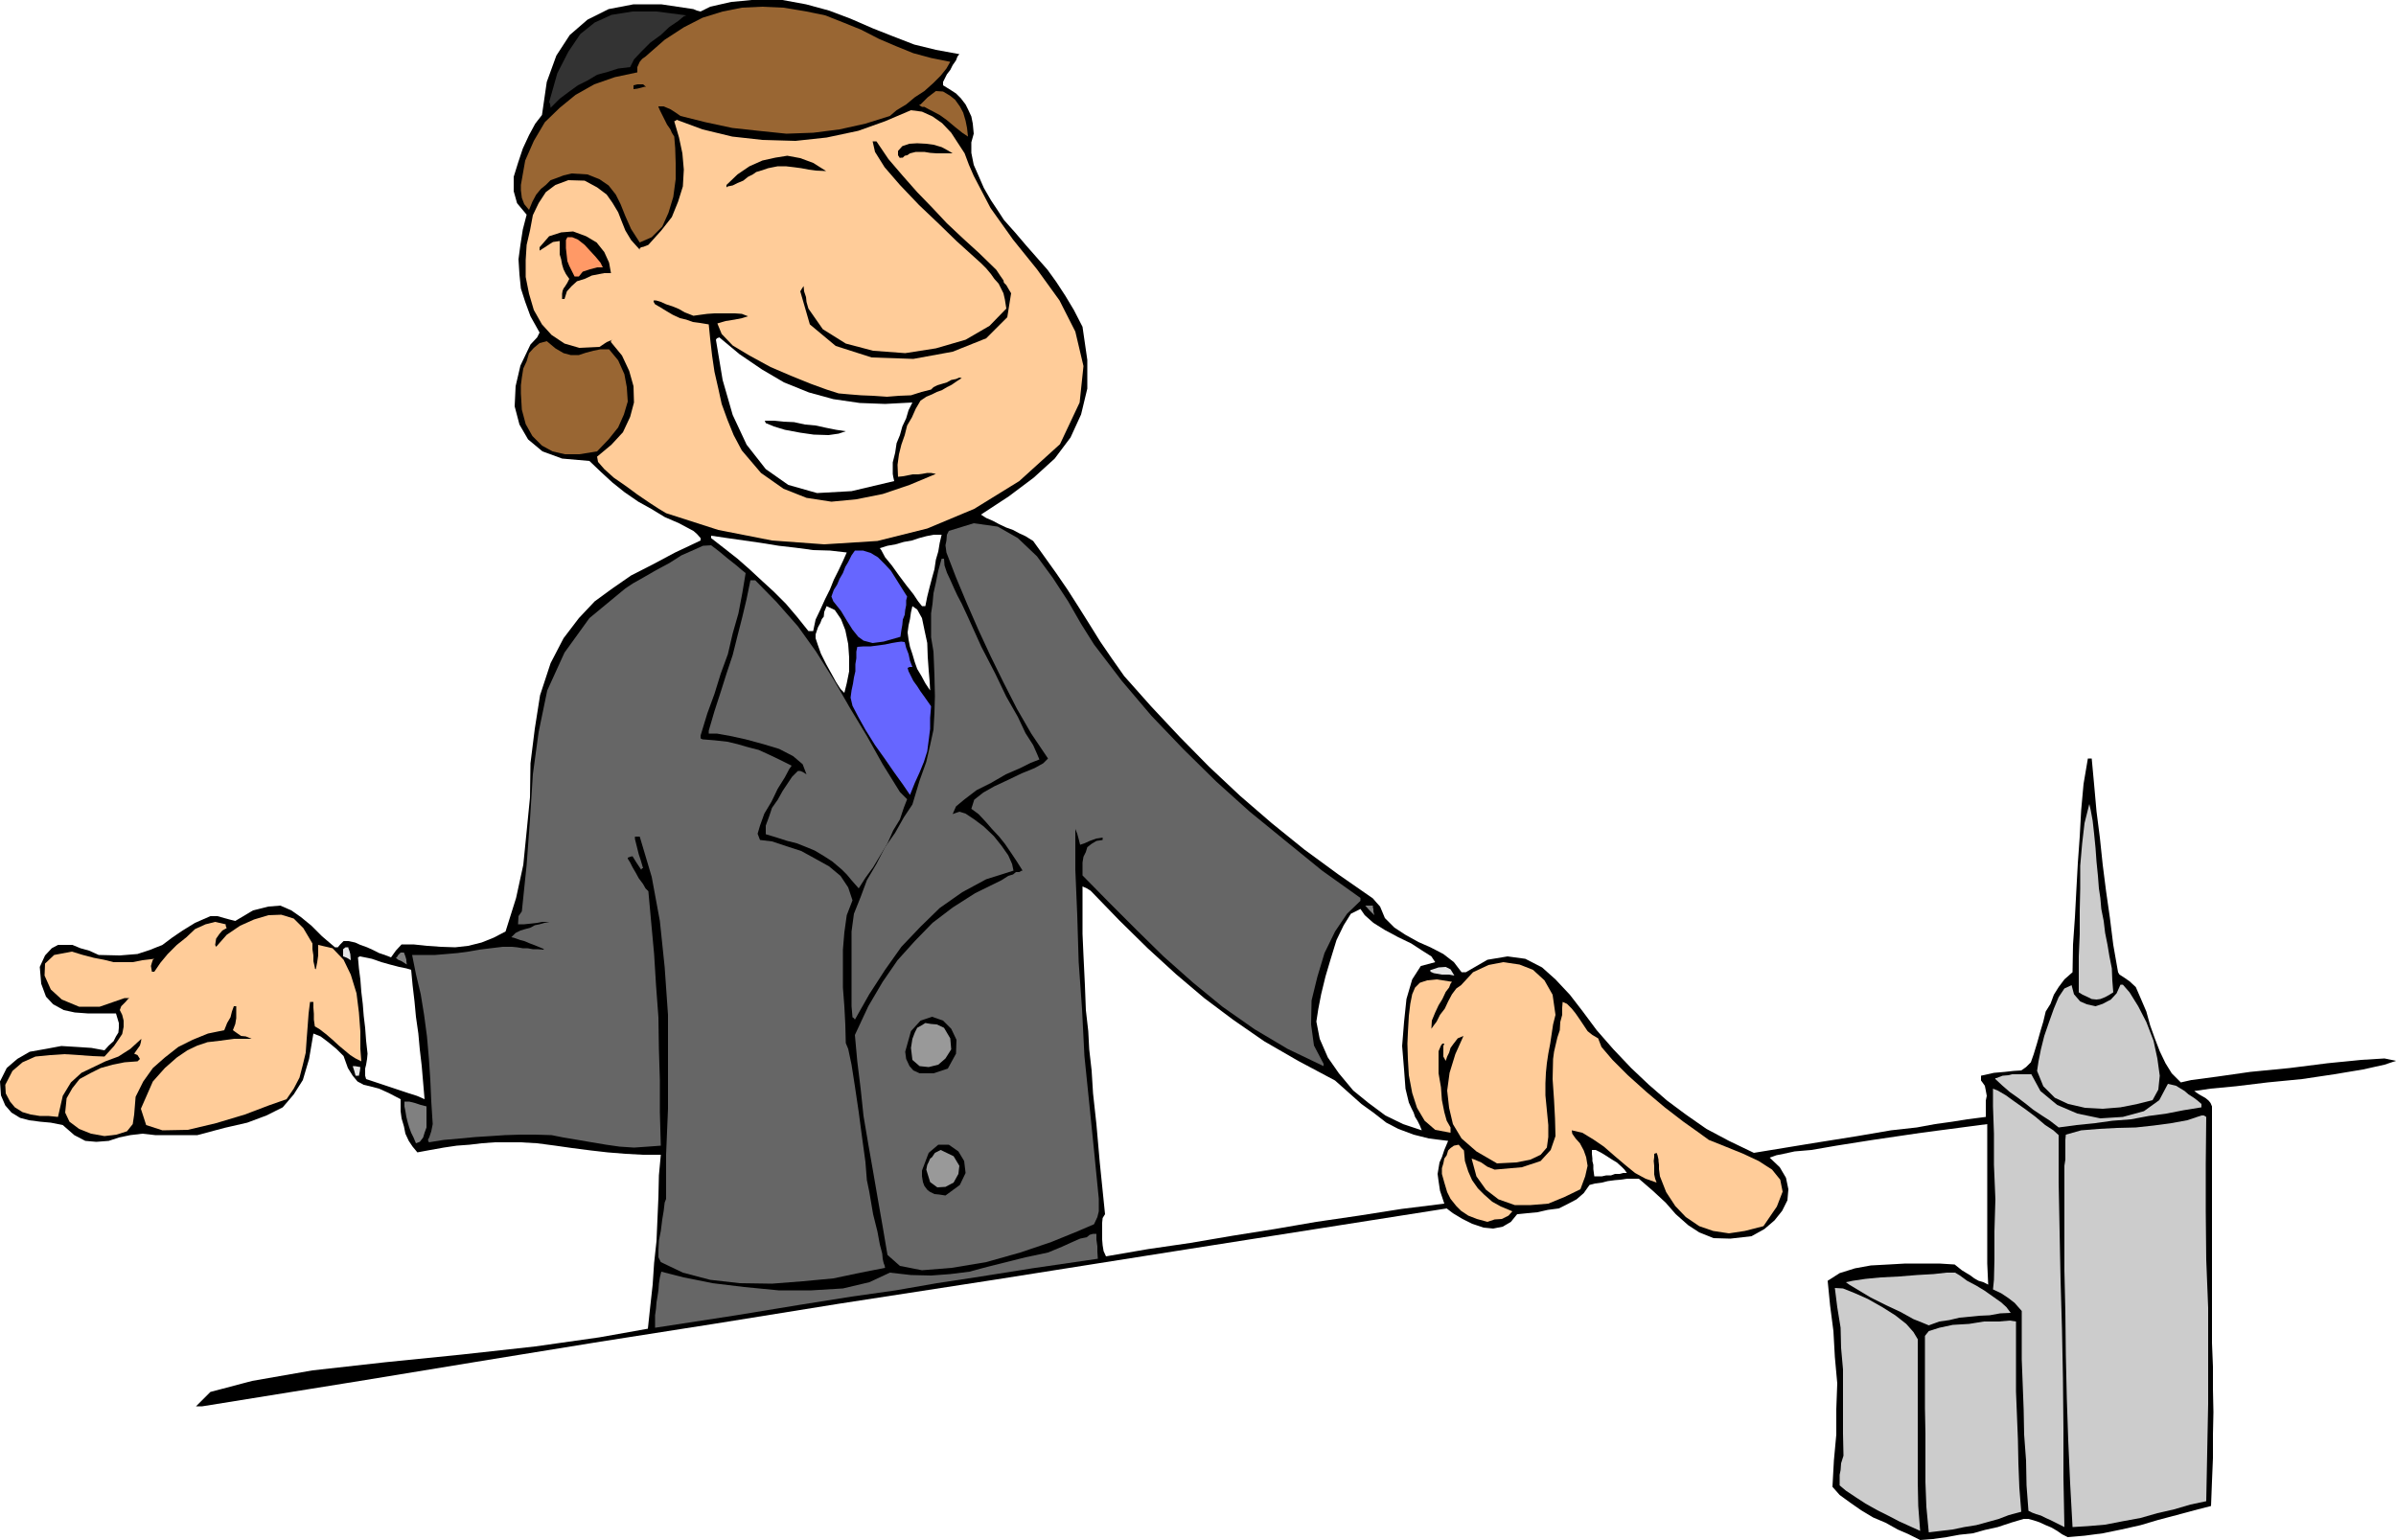 <svg height="308.544" viewBox="0 0 360 231.408" width="480" xmlns="http://www.w3.org/2000/svg"><path style="fill:#000" d="m117.638 467.745 1.008-2.016 1.584-1.368 1.872-1.08 2.448-.432 2.304-.432 2.376.144 2.16.144 1.944.36.648-.72.72-.648.36-.72.36-.576.072-.72v-.72l-.216-.72-.216-.72h-4.248l-1.944-.144-1.656-.36-1.584-.864-1.08-1.152-.72-1.944-.216-2.52.792-1.728 1.008-1.08.936-.504h2.16l1.224.504 1.296.36 1.44.648 3.168.072 2.664-.216 1.944-.648 1.8-.72 1.44-1.08 1.584-1.08 1.872-1.152 2.304-1.008h1.08l1.008.288.792.216.864.216 2.664-1.584 2.304-.576 1.8-.144 1.656.72 1.44 1.008 1.584 1.296 1.584 1.584 1.944 1.656h.432l.36-.432.504-.504h.72l1.008.216.792.36 1.008.36.792.36 1.008.504.864.288.936.36.72-1.008.864-.936h1.8l2.016.216 2.088.144 2.16.072 1.944-.216 2.016-.504 1.8-.72 1.8-.936 1.584-5.04 1.08-4.968.504-5.04.504-5.112.072-5.112.648-5.184.792-5.04 1.584-4.824 1.944-3.744 2.304-3.024 2.376-2.52 2.664-1.944 2.808-1.944 3.24-1.656 3.384-1.8 3.816-1.8v-.36l-.576-.648-.504-.432-2.16-1.152-2.16-.936-2.016-1.224-1.944-1.08-2.088-1.44-1.8-1.44-1.8-1.656-1.656-1.584-4.104-.36-2.952-1.08-2.16-1.8-1.296-2.232-.72-2.736.144-3.024.72-3.096 1.512-3.168 1.008-1.08.36-.72-1.368-2.448-.792-2.16-.648-2.016-.216-2.088-.144-2.304.288-2.16.36-2.304.576-2.232-1.44-1.728-.504-1.8v-2.16l.648-2.088.72-2.16.936-2.016.936-1.728 1.008-1.296.72-4.968 1.44-3.96 2.016-3.096 2.664-2.304 3.168-1.584 3.744-.72h4.176l4.824.72.504.216.576.144 1.44-.72 1.584-.36 1.584-.36 1.584-.144 1.44-.144h4.68l3.528.648 3.456.936 3.24 1.224 3.312 1.44 3.096 1.224 3.168 1.224 3.24.792 3.528.648-.288.36-.216.576-.504.72-.36.72-.504.648-.36.72-.216.432v.504l.936.576 1.008.648.72.72.72.936.36.72.504 1.08.216 1.08.144 1.512-.36 1.296v1.584l.36 1.8.792 1.8.72 1.656 1.08 1.872 1.008 1.512.936 1.44 1.728 1.944 1.656 1.944 1.584 1.8 1.584 1.8 1.296 1.8 1.368 2.088 1.296 2.16 1.296 2.52.72 4.968v4.32l-.936 3.888-1.584 3.456-2.376 3.168-3.168 2.88-3.744 2.808-4.176 2.736.792.504 1.008.432.936.504 1.08.504 1.008.36.936.504.936.432 1.152.72 1.656 2.304 1.8 2.52 1.728 2.52 1.656 2.592 1.584 2.52 1.656 2.664 1.728 2.52 1.872 2.664 4.032 4.536 4.32 4.608 4.392 4.464 4.68 4.392 4.752 4.104 4.896 3.96 5.112 3.744 5.184 3.6.432.504.648.72.72 1.728 1.44 1.44 1.656 1.08 1.944 1.08 1.8.792 1.944 1.008 1.584 1.224 1.152 1.512h.648l3.24-1.872 3.024-.504 2.664.36 2.52 1.296 2.016 1.8 2.16 2.304 1.944 2.52 2.088 2.808 2.52 2.88 2.664 2.808 2.664 2.52 2.736 2.376 2.808 2.088 3.096 2.16 3.384 1.8 3.744 1.8 8.784-1.44 6.768-1.08 5.04-.864 3.888-.432 2.736-.504 2.592-.36 2.232-.36 2.808-.36v-2.448l.144-.72-.144-.792-.144-.72-.36-.504-.216-.288v-.72l1.944-.432 1.656-.144 1.296-.144 1.152-.072.72-.504.72-.72.432-1.224.504-1.656.504-1.8.432-1.44.36-1.512.72-1.152.504-1.368.72-1.152.864-1.152 1.224-1.08.072-4.176.288-4.104.216-4.104.216-3.96.288-4.032.216-3.96.36-3.96.648-3.816h.576l.36 3.888.36 4.032.504 3.96.432 4.104.504 3.96.576 4.032.504 4.032.72 4.104.216.36.792.504.72.504.936.864.72 1.656.864 2.016.576 2.088.72 2.016.72 1.872.864 1.8.936 1.512 1.368 1.368 1.584-.36 3.816-.504 5.04-.72 5.904-.576 5.688-.72 5.04-.504 3.528-.216 1.728.36-1.728.576-3.24.72-4.32.72-4.824.72-5.184.504-4.752.576-3.816.36-2.448.36.72.504.648.36.36.216.432.36.288.36.216.504v35.568l.144 3.528v3.384l.072 3.456-.072 3.384v3.528l-.144 3.456-.144 3.744-2.52.648-2.664.72-2.736.72-2.664.792-2.88.648-2.808.576-2.736.36-2.52.216-.864-.432-.72-.504-.864-.504-.864-.36-.936-.432-.864-.288-.792-.216h-.72l-1.944.576-1.944.648-1.944.432-1.8.504-2.016.216-1.944.36-2.088.288-1.872.144-1.728-.864-1.656-.72-1.8-1.008-1.872-.792-1.8-1.08-1.656-1.152-1.584-1.152-1.08-1.224.216-3.96.36-3.888v-3.816l.144-3.888-.36-3.96-.216-3.888-.504-3.888-.36-3.672 1.8-1.152 2.304-.72 2.376-.432 2.664-.144 2.52-.144h5.112l2.304.144 1.08.864 1.296.792.576.432.648.36.72.216.72.36-.144-3.168v-20.952l-9.864 1.296-7.344 1.08-5.472.864-3.744.648-2.52.216-1.656.36-1.08.216-1.008.36 1.512 1.44.936 1.584.36 1.728-.144 1.656-.792 1.584-1.152 1.44-1.512 1.296-1.944 1.08-3.168.36-2.52-.072-2.16-.864-1.656-1.08-1.872-1.656-1.512-1.728-1.944-1.8-2.088-1.8h-1.8l-.936.144-.864.072-1.08.144-.864.216-1.08.144-.792.216-.864 1.224-1.08.936-1.368.72-1.296.648-1.656.216-1.584.36-1.584.144-1.44.144-.936 1.152-1.224.72-1.44.288-1.44-.144-1.728-.576-1.44-.72-1.44-.864-.936-.72-38.448 6.048-29.592 4.68-23.328 3.6-18.792 3.024-16.992 2.664-16.848 2.736-19.296 3.168-23.688 3.816h-.936l2.16-2.16 6.264-1.656 9.072-1.584 10.944-1.224 11.448-1.152 11.088-1.224 9.648-1.368 7.272-1.296.36-3.384.36-3.24.216-3.24.36-3.312.144-3.312.144-3.312.072-3.24.288-3.096h-2.664l-2.664-.144-2.664-.216-2.52-.288-2.808-.36-2.52-.36-2.736-.36-2.52-.144h-3.888l-1.944.144-1.8.216-1.944.144-1.944.288-2.016.36-1.944.36-.72-.864-.576-.864-.504-1.08-.216-1.08-.36-1.224-.144-1.08v-1.8l-1.8-.936-1.44-.648-1.368-.36-.936-.216-.936-.504-.72-.864-.72-1.152-.648-1.8-1.08-1.08-1.224-1.008-1.152-.864-1.08-.432-.648 3.816-.936 3.168-1.368 2.16-1.656 1.944-2.448 1.224-2.88 1.08-3.456.792-4.032 1.08h-6.336l-1.944-.216-1.8.216-1.728.36-1.512.504-1.872.144-1.656-.144-1.656-.864-1.728-1.512-1.8-.36-1.584-.144-1.656-.216-1.368-.36-1.296-.792-.936-1.08-.648-1.512zm239.184 10.296v.576l.072.72v.36l.144.576v.648l.144 1.08h1.152l.648-.144h.72l.576-.216h.72l.504-.144h.576l-.36-.504-.432-.432-.72-.648-.72-.432-1.008-.648-.72-.432-.72-.36zm-76.536-38.88v6.408l.144 3.24.216 4.464.144 3.744.36 3.168.144 2.736.36 3.168.216 3.456.504 4.608.504 5.76.792 7.776-.36.576-.072.72v2.52l.072.864.144.864.36.792 6.264-1.08 6.408-.936 6.336-1.08 6.336-1.008 6.264-1.08 6.408-.936 6.408-1.008 6.408-.792-.648-1.944-.216-1.44-.144-1.08.144-.864.144-.864.36-.792.36-1.08.576-1.368-2.88-.36-2.304-.576-2.304-.864-1.8-.936-1.944-1.512-1.8-1.296-2.016-1.8-1.944-1.728-5.544-2.952-5.112-2.952-4.68-3.24-4.32-3.24-4.248-3.6-4.248-3.888-4.248-4.176-4.32-4.464-.576-.36-.648-.288v.36z" transform="translate(-117.638 -305.24)"/><path style="fill:#fc9" d="m118.43 468.249 1.08-2.088 1.512-1.296 1.944-.864 2.16-.216 2.16-.144 2.232.144 2.016.144 1.8.072.72-.792.72-.792.648-.936.576-.864.216-1.08v-.936l-.216-.864-.36-.72.216-.576.648-.648.36-.432.216-.144h-.72l-3.744 1.296h-3.096l-2.592-1.08-1.656-1.512-.936-2.088.072-1.8 1.368-1.296 2.664-.504 1.656.504 1.656.432 1.512.288 1.44.36h2.88l1.44-.288 1.8-.216-.216.144-.144.432-.144.504.144.864h.36l.936-1.368 1.08-1.296 1.368-1.368 1.44-1.152 1.296-1.224 1.584-.72 1.44-.36 1.584.36v.216l.144.36-.648.36-.432.504-.504.72-.144.936.144.288 1.584-1.8 2.016-1.368 2.088-.936 2.16-.648 1.944-.072 1.872.576 1.44 1.44 1.368 2.304v.864l.144.936v.864l.216.936v.144l.144.144.216-1.08.144-1.008v-1.584l2.16.504 1.656 1.728 1.08 2.232.864 2.808.36 2.88.216 2.88v2.592l.144 1.872-.864-.432-.792-.504-.864-.72-.864-.72-.936-.864-1.008-.864-.936-.72-.72-.432-.144-1.008v-.864l-.072-.936v-.864h-.504l-.216 1.728-.144 1.944-.144 1.872-.144 2.088-.432 1.8-.504 1.944-.864 1.656-1.08 1.584-2.664.936-3.6 1.368-4.32 1.296-4.248 1.008-3.816.072-2.448-.792-.792-2.448 1.8-4.104 1.8-2.016 1.8-1.584 1.584-1.08 1.512-.72 1.512-.504 1.872-.216 2.088-.288h2.664l-.864-.36-.72-.072-.72-.504-.504-.36.36-.936.144-.864v-1.8h-.36l-.288.792-.216.864-.504.864-.432 1.08-2.448.504-2.304.936-2.16 1.08-2.016 1.584-1.8 1.584-1.44 2.016-1.152 2.304-.216 2.664-.216 1.44-.864 1.08-1.584.504-1.8.216-2.016-.36-1.8-.72-1.44-1.08-.648-1.368.216-2.16.864-1.512 1.08-1.368 1.584-.864 1.584-.792 1.8-.504 1.8-.36 1.944-.144.216-.216.144-.144-.36-.576-.504-.216.504-.72.36-.504.144-.504.072-.504-1.656 1.512-1.8 1.152-1.944.72-1.8.864-1.8.864-1.584 1.44-1.224 2.016-.72 3.168-1.44-.144h-1.296l-1.368-.216-1.224-.36-1.152-.72-.72-.864-.648-1.224z" transform="translate(-117.638 -305.24)"/><path style="fill:#e6e6e6" d="m169.19 447.873.36-.288h.432v.144l.144.36.144.504.072.936-.576-.36-.576-.216v-.576zm1.44 17.567h.36l.792.145-.072.576-.144.72h-.504l-.216-.792z" transform="translate(-117.638 -305.24)"/><path style="fill:#fff" d="m171.422 449.097.288-.144.72.144 1.08.216 1.44.504 1.296.36 1.368.36 1.08.216.72.216.216 2.304.288 2.448.216 2.304.36 2.52.216 2.376.288 2.448.216 2.52.216 2.52-1.152-.504-1.152-.36-1.08-.36-1.08-.36-1.08-.36-1.08-.36-1.08-.36-1.08-.36-.144-.504v-1.08l.144-.576.144-.864.072-.792-.216-1.944-.144-1.944-.216-1.8-.144-1.8-.216-1.8-.144-1.872-.216-1.656z" transform="translate(-117.638 -305.24)"/><path style="fill:gray" d="m177.254 449.097.216-.36.36-.36h.504l.216.576.144.504v.216l.072.504-.792-.504-.504-.216-.36-.288zm1.152 21.672h.72l.864.216.864.288.864.216v3.168l-.288.792-.216.72-.504.648-.576.216-.36-.864-.36-.72-.288-.792-.216-.72-.216-.864-.144-.864-.144-.72z" transform="translate(-117.638 -305.24)"/><path style="fill:#666" d="M179.558 448.737h3.456l1.728-.144 1.656-.144 1.584-.216 1.656-.288 1.728-.216 1.8-.216h1.44l.72.072.864.144h.72l.792.144h.72l.864.072v-.072h.144l-1.224-.504-.936-.36-.864-.36-.576-.144-1.008-.36-.36-.072.648-.648.72-.36.72-.216.792-.216.648-.36.72-.144.72-.216.72-.144h-1.08l-.72.144-.648.072-1.296.144h-.936l.072-1.224.504-.72.72-6.984.504-6.84.432-6.768.864-6.336 1.296-6.264 2.592-5.688 3.744-5.184 5.4-4.464 1.08-.72 1.656-.936 1.872-1.08 2.016-1.08 1.8-1.152 1.8-.792 1.44-.648 1.224-.072 1.224.936 1.296 1.08.648.504.72.576.576.504.72.576-.504 3.024-.576 3.024-.864 3.024-.72 3.096-1.08 2.952-.936 3.024-1.08 2.952-1.008 3.312v.432l.288.144 1.8.144 1.944.216 1.512.36 1.728.504 1.44.36 1.584.72 1.512.72 1.872.936-.36.504-.648 1.224-1.08 1.728-.936 1.944-1.08 1.8-.648 1.8-.36 1.224.36.936 1.8.216 2.16.72 2.232.72 2.232 1.224 1.944 1.08 1.728 1.44 1.152 1.728.648 1.944-.864 2.232-.36 2.592-.216 2.592v5.688l.216 2.808.144 2.736.072 2.808.36.864.504 2.376.504 3.24.576 3.888.504 3.816.504 3.672.216 2.736.36 1.728.576 3.384.648 2.592.36 1.944.36 1.368.072.792.144.648.144.36.072.36-3.672.72-4.104.864-4.608.432-4.608.36-4.824-.072-4.464-.504-4.104-1.08-3.312-1.584-.36-.72v-1.08l.072-1.44.288-1.44.216-1.728.216-1.296.144-1.224.216-.576v-6.624l.288-6.912v-14.112l-.504-7.2-.72-6.912-1.224-6.624-1.8-6.048h-.72v.36l.216.864.144.576.216.864.288.864.36 1.224h-.144l-.144.216-.72-1.08-.576-.936-.36.072-.36.144v.144l.36.576.36.72.504.864.432.792.648.864.36.648.432.432.432 4.752.432 4.68.288 4.68.36 4.824.072 4.752.144 4.68v4.824l.144 5.04-1.944.144-2.088.144-2.16-.144-2.016-.288-2.16-.36-2.088-.36-2.16-.36-1.8-.36-2.52-.072h-2.16l-2.304.072-2.16.144-2.304.144-2.304.216-2.448.216-2.232.36-.144-.36.216-.432.288-.864.216-1.08-.216-3.384-.144-3.24-.216-3.24-.288-3.312-.432-3.24-.504-3.096-.72-3.024z" transform="translate(-117.638 -305.24)"/><path style="fill:#963" d="m195.902 333.033.648-3.672 1.296-2.952 1.656-2.808 2.232-2.16 2.376-1.944 2.808-1.584 3.096-1.08 3.384-.72v-.792l.36-.792.36-.432.504-.36 2.88-2.52 2.88-1.872 2.808-1.44 3.024-.936 2.88-.576 3.024-.144 3.24.144 3.456.576 2.808.576 2.736 1.08 2.664 1.08 2.664 1.368 2.52 1.08 2.664 1.08 2.664.72 2.88.576-.576 1.008-.864 1.08-1.08 1.08-1.368 1.224-1.44.936-1.296 1.08-1.44.864-1.008.864-3.672 1.152-3.888.864-3.96.504-4.032.144-4.176-.432-3.96-.432-4.032-.864-3.744-.936-.72-.504-.792-.504-1.008-.432h-.792v.072l.216.504.36.72.36.72.36.72.504.72.216.504.36.576.144 1.728.072 2.232v2.448l-.36 2.664-.72 2.376-.936 2.088-1.584 1.584-1.8.792-1.296-2.016-.864-1.944-.72-1.8-.72-1.44-1.08-1.368-1.368-.936-1.8-.72-2.376-.144-1.224.288-.936.36-1.008.36-.72.72-.72.576-.72.864-.576 1.08-.504 1.224-.72-.864-.36-.936-.144-1.152zm0 31.32v-1.224l.144-1.152.216-1.368.504-1.08.36-1.224.72-.792.864-.72 1.08-.288 1.296 1.08 1.224.72 1.08.288h1.224l1.08-.36 1.08-.288 1.08-.216h1.296l1.368 1.656.936 2.088.36 1.944.144 2.16-.576 1.944-.864 1.944-1.44 1.8-1.728 1.8-2.664.432h-2.16l-1.872-.432-1.584-.864-1.44-1.44-1.008-1.8-.576-2.16z" transform="translate(-117.638 -305.24)"/><path style="fill:#fc9" d="m196.622 344.337.144-2.304.504-2.16.432-2.304.864-1.8 1.08-1.656 1.44-1.08 1.944-.72 2.448.072 1.872 1.008 1.44 1.08.864 1.224.864 1.44.504 1.296.576 1.44.864 1.44 1.296 1.44v-.216l.216-.144.36-.072.72-.288 1.944-2.16 1.584-2.016.936-2.304.72-2.304.144-2.52-.216-2.448-.504-2.376-.72-2.448.216-.072.144-.144 3.888 1.44 4.464 1.08 4.536.504 4.968.144 4.68-.504 4.752-1.008 4.032-1.44 3.888-1.656 1.656.216 1.584.72 1.44 1.008 1.368 1.44.936 1.44 1.08 1.656.648 1.728.72 1.656 2.52 4.824 3.384 4.752 3.6 4.464 3.384 4.68 2.376 4.68 1.224 5.184-.576 5.472-2.952 6.264-6.12 5.544-6.768 4.176-7.056 2.952-7.488 1.872-7.992.504-7.848-.576-8.064-1.584-7.848-2.52-1.08-.648-1.44-.936-1.8-1.224-1.656-1.224-1.872-1.296-1.44-1.296-.936-1.08-.144-.792 2.16-1.8 1.728-1.872 1.08-2.304.576-2.16-.072-2.448-.648-2.304-1.08-2.304-1.656-2.016v-.216l.216-.144-.864.36-1.08.72-3.024.144-2.232-.648-1.944-1.296-1.44-1.584-1.224-2.16-.72-2.448-.504-2.52z" transform="translate(-117.638 -305.24)"/><path style="fill:#000" d="m198.71 342.393 1.44-1.656 1.8-.576 1.8-.144 1.944.72 1.584.936 1.152 1.44.72 1.584.288 1.584h-1.008l-.792.144-1.08.216-1.08.504-1.152.36-.792.72-.72.792-.36 1.152h-.36v-.792l.072-.432.144-.36.216-.288.36-.576.288-.576-.504-.72-.36-.72-.216-.72-.144-.792-.216-.72v-2.016l-1.008.144-.576.36-.648.432-.792.504v-.216z" transform="translate(-117.638 -305.24)"/><path style="fill:#333" d="m200.15 320.577 1.224-4.32 1.656-3.24 1.8-2.664 2.16-1.728 2.52-1.152 3.168-.504h3.6l4.464.576-.36.144-.864.72-1.296.864-1.296 1.224-1.584 1.152-1.368 1.368-1.08 1.152-.576 1.152-1.8.216-1.584.504-1.584.432-1.44.864-1.44.72-1.296.936-1.44 1.08-1.368 1.368-.072-.576z" transform="translate(-117.638 -305.24)"/><path style="fill:#f96" d="m202.67 341.313.216-.432h.72l.864.36 1.008.792.792.864.864.936.72.864.36.72h-.864l-1.08.288-1.08.36-.576.72h-.648l-.432-.864-.36-.72-.288-.72-.072-.648-.144-1.296z" transform="translate(-117.638 -305.24)"/><path style="fill:#000" d="m212.822 318.057.576-.144h.864l.432.36h-.216l-.504.144-.576.144-.576.072v-.36zm3.024 32.328h.36l.72.216.792.36 1.08.36.864.36.864.504.576.216.72.288 1.008-.144 1.08-.144 1.08-.072h3.096l1.008.072.936.36-.936.288-1.08.216-1.368.216-1.224.36.648 1.584 1.656 1.728 2.52 1.512 3.168 1.728 3.024 1.296 3.024 1.224 2.376.864 1.8.576 1.584.144 1.8.144 1.8.072 2.088.144 1.8-.144 1.8-.072 1.584-.504 1.44-.36.36-.36.576-.288.72-.216.72-.216.648-.36.72-.144.504-.216.36.072-.792.504-.72.504-.72.36-.72.432-.792.288-.72.36-.864.36-.864.576-.72 1.224-.576 1.296-.72 1.224-.36 1.44-.504 1.44-.36 1.44-.216 1.584.072 1.8.72-.072.72-.144.72-.144h.864l.576-.072.792-.144h.576l.72.144-3.96 1.656-4.032 1.368-3.96.792-3.744.36-3.744-.576-3.456-1.368-3.384-2.376-2.88-3.384-1.224-2.304-.936-2.304-.864-2.376-.504-2.304-.576-2.52-.36-2.448-.288-2.52-.216-2.16-1.296-.216-1.08-.144-1.008-.36-.936-.216-1.08-.504-.864-.504-.936-.576-.864-.504-.216-.36z" transform="translate(-117.638 -305.24)"/><path style="fill:#666" d="M216.062 503.817v-.936l.144-1.008.072-.936.144-.864.144-.936.072-1.008.144-.936.216-.864 3.384.864 4.32.864 4.752.576 5.184.504h4.896l4.752-.288 3.96-.936 3.096-1.44 3.168.36 3.024.072 2.88-.216 2.88-.36 2.664-.72 2.88-.72 2.88-.72 3.384-.72 2.088-.864 1.584-.72 1.152-.504 1.008-.216.432-.36.504-.144h.504v.864l.144 1.008v.792l.072 1.08-9.864 1.44-7.704 1.224-6.624 1.008-6.192 1.08-6.624.936-7.704 1.224-9.648 1.584-12.168 1.872v-.432zm8.064-88.777.864-2.951.936-2.88.864-2.736.936-2.808.72-2.88.72-2.808.648-2.736.576-2.808h.72l3.24 3.312 3.168 3.6 2.736 3.816 2.664 4.248 2.448 4.248 2.52 4.176 2.376 4.248 2.592 4.176.432.432.648.648-.504 1.296-.576 1.728-1.008 1.656-.864 1.944-1.08 1.8-1.08 1.8-1.152 1.584-1.008 1.584-.576-.648-.504-.576-.72-.864-.72-.72-1.44-1.224-1.224-.792-1.44-.864-1.224-.504-1.44-.576-1.44-.36-1.584-.504-1.656-.504v-1.296l.504-1.368.432-1.296.864-1.224.72-1.296.72-1.08.72-1.08.864-.864h.36l.36.144.576.36-.576-1.512-1.44-1.224-2.088-1.08-2.376-.72-2.664-.72-2.304-.504-2.016-.36h-1.224v-.36z" transform="translate(-117.638 -305.24)"/><path style="fill:#fff" d="m224.486 385.737 2.448.36 2.52.36 2.52.36 2.664.432 2.52.288 2.664.36 2.52.072 2.52.288-.576 1.296-.648 1.368-.72 1.44-.576 1.44-.72 1.44-.72 1.584-.72 1.512-.36 1.728h-.72l-1.728-2.16-1.656-1.944-1.8-1.8-1.728-1.584-1.944-1.8-1.8-1.584-2.016-1.584-1.944-1.512v-.144zm.72-29.448.144-.216.36-.144 3.024 2.52 3.384 2.304 3.312 1.944 3.744 1.512 3.672 1.008 3.96.576 3.816.144 4.104-.216-.576 1.152-.36 1.224-.576 1.224-.36 1.296-.504 1.224-.216 1.44-.36 1.44v1.728l.072.432.144.648-6.408 1.512-5.184.288-4.32-1.224-3.384-2.376-2.88-3.672-2.088-4.464-1.512-5.256z" transform="translate(-117.638 -305.24)"/><path style="fill:#000" d="m226.79 333.033 1.656-1.584 1.8-1.224 1.944-.864 1.944-.432 1.8-.288 1.944.36 1.944.72 1.944 1.224-1.512-.072-1.08-.144-1.152-.216-1.08-.144-1.224-.144h-1.224l-1.44.288-1.296.432-.504.144-.504.36-.72.36-.72.576-.864.36-.72.36-.72.144-.216.144v-.288zm5.76 35.424h1.368l1.44.144 1.584.072 1.656.36 1.584.144 1.656.36 1.44.288 1.44.216-1.08.36-1.512.216-2.232-.072-2.016-.288-2.304-.432-1.656-.504-1.224-.504zm5.328-19.44.216-.36.288-.432.072.792.288.864.072.72.288 1.008 2.16 3.096 3.456 2.16 4.104 1.08 4.824.36 4.608-.72 4.464-1.296 3.6-2.088 2.52-2.592-.216-1.368-.216-.936-.36-.72-.36-.72-.648-.72-.504-.72-.72-.864-.72-.72-1.512-1.368-2.232-2.016-2.736-2.664-2.88-2.736-2.88-3.024-2.304-2.664-1.44-2.304-.36-1.584h.576l1.8 2.664 2.16 2.52 2.16 2.448 2.304 2.376 2.16 2.304 2.448 2.304 2.376 2.16 2.592 2.52.576.864.504.72.072.36.36.36.288.504.432.72-.576 3.6-3.168 3.168-5.04 2.016-5.904 1.08-6.264-.216-5.4-1.728-3.888-3.24z" transform="translate(-117.638 -305.24)"/><path style="fill:#fff" d="m240.182 400.569.36-1.08.36-.648.216-.576.288-.36.072-.72.36-.864 1.224.576.936 1.368.648 1.656.432 2.088.144 2.016v2.088l-.36 1.8-.36 1.44-.576-.576-.648-1.008-.792-1.44-.72-1.296-.792-1.584-.432-1.224-.36-1.08z" transform="translate(-117.638 -305.24)"/><path style="fill:#66f" d="m242.558 394.88.36-1.007.504-.792.36-.864.504-.864.36-.936.432-.72.504-1.008.504-.72h1.224l1.152.36 1.08.648 1.08 1.08.864.936.864 1.368.72 1.152.864 1.368-.144.576v.72l-.144.72-.072.72-.288.72-.072.792-.144.792-.144 1.008-2.52.72-1.656.216-1.368-.36-.792-.576-.864-1.08-.864-1.368-.864-1.44-1.152-1.44-.144-.36zm2.88 15.193.144-1.08.216-1.008.144-.936.216-.936v-1.08l.144-.864v-1.008l.144-.72.936-.072h1.08l1.08-.144 1.08-.144 1.008-.216.864-.144.576-.072.504.072.216.864.36.936.216 1.008.36.936h-.432l-.288.144.144.504.36.72.36.72.576.792.504.792.576.792.504.72.504.72-.144 1.728v1.656l-.216 1.728-.216 1.656-.504 1.584-.648 1.584-.72 1.584-.72 1.8-1.08-1.584-1.296-1.8-1.44-2.088-1.44-2.016-1.44-2.304-1.08-1.944-.864-1.656z" transform="translate(-117.638 -305.24)"/><path style="fill:#666" d="m245.582 445.209.36-2.664 1.008-2.52.936-2.52 1.44-2.448 1.296-2.52 1.512-2.16 1.296-2.304 1.296-1.944 1.08-3.6 1.008-2.808.576-2.52.504-2.304.144-2.52.072-2.52-.072-3.168-.144-3.528-.36-2.16v-3.6l.216-1.44.144-1.584.36-1.584.36-1.8.504-1.8h.36l.072 1.008.36 1.08.504 1.08.576 1.296.504 1.08.648 1.224.432.936.504 1.08 2.016 4.464 2.088 4.032 1.656 3.456 1.728 3.024 1.152 2.448 1.152 1.8.576 1.296.36.864-1.296.504-1.584.792-2.16.936-2.232 1.296-2.16 1.08-1.8 1.368-1.296 1.08-.504 1.152.576-.216.432-.144.936.288 1.296.864 1.44 1.08 1.512 1.44 1.152 1.44 1.008 1.44.576 1.296.216 1.008-4.104 1.296-3.6 1.944-3.384 2.376-2.88 2.808-2.88 3.024-2.448 3.456-2.376 3.672-2.16 3.816-.144-.216-.216-.144-.144-1.656v-9.792z" transform="translate(-117.638 -305.24)"/><path style="fill:#666" d="m246.086 460.76 2.016-4.32 2.16-3.671 2.232-3.24 2.592-2.88 2.664-2.736 3.024-2.304 3.384-2.16 3.96-1.944 1.008-.648.72-.216.432-.36h.504l.36-.216h.144l-.864-1.368-.864-1.296-.936-1.368-.864-1.08-1.08-1.152-.936-1.08-1.08-1.152-1.08-.792.432-1.368 1.368-1.08 1.656-.936 2.16-1.008 1.944-.936 1.944-.792 1.296-.72.72-.72-2.52-3.744-2.16-3.744-2.016-3.96-1.872-3.816-1.872-4.032-1.728-3.96-1.656-3.96-1.44-3.744-.144-1.08.144-.72.072-.864.288-.576 3.744-1.152 3.6.504 3.024 1.728 2.88 2.736 2.376 3.24 2.304 3.528 1.944 3.384 1.944 3.096 4.176 5.472 4.464 5.256 4.752 4.968 4.968 4.896 5.04 4.536 5.472 4.464 5.4 4.392 5.76 4.104v.432l-2.016 1.944-1.8 2.664-1.584 3.24-1.08 3.6-.864 3.528-.072 3.6.432 3.168 1.44 2.736v.36l-5.4-2.592-4.968-2.952-4.824-3.384-4.392-3.6-4.464-3.96-4.032-3.96-4.104-4.104-4.032-4.104v-1.944l.144-.864.36-.72.216-.72.648-.504.72-.432.936-.144v-.36l-.936.144-1.008.36-.792.36-.648.216-.216-.864-.216-.792-.288-.72v-.72 6.84l.288 6.84.216 7.056.504 7.056.36 7.056.72 7.056.72 7.128.72 7.272v1.872l-.216.864-.504 1.08-2.52 1.08-3.888 1.584-4.68 1.584-5.112 1.44-5.184.864-4.464.36-3.312-.648-1.872-1.656-.72-4.248-.72-4.104-.72-4.176-.72-4.104-.72-4.248-.432-4.104-.504-4.104z" transform="translate(-117.638 -305.24)"/><path style="fill:#fff" d="m249.83 387.609 1.152-.36 1.224-.216 1.224-.36 1.224-.216 1.08-.36 1.08-.288 1.08-.216h1.224l-.288 1.224-.216 1.296-.36 1.224-.216 1.44-.36 1.296-.36 1.368-.36 1.44-.288 1.44h-.504l-.576-.72-.72-1.08-1.08-1.368-1.08-1.44-1.08-1.512-1.008-1.224-.576-1.08z" transform="translate(-117.638 -305.24)"/><path style="fill:#000" d="m252.566 327.92.648-.72 1.08-.36 1.152-.071 1.368.072 1.08.144 1.224.36.936.504.72.432h-2.376l-1.008-.072-.864-.144h-1.296l-.864.216-.432.288-.36.072-.288.288h-.36l-.072.072-.288-.432zm1.08 135.36.864-3.095 1.44-1.584 1.728-.576 1.656.576 1.224 1.224.792 1.656-.072 2.088-1.224 2.232-1.08.36-1.08.36h-2.088l-.936-.432-.576-.648-.504-1.08z" transform="translate(-117.638 -305.24)"/><path style="fill:#fff" d="m254.006 400.28.144-1.08.216-.935.144-1.008.216-.936.72.504.72 1.296.36 1.728.432 2.016.072 2.088.144 2.016.144 1.656.072 1.368-.72-1.08-.576-1.08-.648-1.08-.36-1.008-.36-1.224-.36-1.08-.216-1.08z" transform="translate(-117.638 -305.24)"/><path style="fill:#999" d="m254.51 462.705.216-1.368.36-.936.36-.72.648-.36.576-.36.864.144.864.072 1.08.504.936 1.584.144 1.656-.864 1.368-1.08.936-1.44.36-1.368-.144-1.08-.936z" transform="translate(-117.638 -305.24)"/><path style="fill:#963" d="m255.95 320.937 1.08-1.08 1.224-.936 1.08.072 1.08.648.72.576.72 1.008.504.936.36 1.224.216 1.08.144 1.296-.864-.576-1.08-.864-1.296-1.08-1.008-.72-1.08-.576-.576-.288-.648-.36h-.36l-.36-.216v-.144z" transform="translate(-117.638 -305.24)"/><path style="fill:#000" d="m256.166 481.137 1.008-2.664 1.44-1.224h1.584l1.44 1.008.864 1.44.216 1.8-.864 1.8-2.16 1.584-.936-.144-.72-.072-.72-.36-.36-.288-.432-.576-.216-.576-.144-.864z" transform="translate(-117.638 -305.24)"/><path style="fill:#999" d="m256.814 480.993.144-.72.216-.432.216-.504.288-.216.432-.648.864-.432 1.944.936.864 1.44-.144 1.224-.72 1.296-1.224.648-1.224.072-1.08-.792z" transform="translate(-117.638 -305.24)"/><path style="fill:#fff" d="m315.422 458.745.288-1.872.432-2.232.648-2.664.792-2.664.864-2.808 1.08-2.232 1.08-1.728 1.44-.72.648.936 1.296 1.152 1.728 1.08 2.016 1.08 1.944.936 1.656 1.08 1.368.864.576.864-2.16.576-1.296 2.016-.864 2.952-.36 3.456-.288 3.6.288 3.528.216 2.88.504 2.088.36.792.36.72.216.648.36.576.36.72.288.72-2.808-.936-2.664-1.296-2.52-1.872-2.304-1.872-2.16-2.592-1.656-2.376-1.224-2.808z" transform="translate(-117.638 -305.24)"/><path style="fill:gray" d="M322.766 441.32h1.152v.289l.072.216v.36l.144.576-.72-.72z" transform="translate(-117.638 -305.24)"/><path style="fill:#fc9" d="m329.174 460.4.144-2.52.216-1.8.288-1.44.432-1.007.72-.72 1.08-.36 1.44-.144 2.304.36-.216.288-.216.576-.504.648-.504 1.08-.576.936-.504 1.08-.504 1.224-.072 1.224.36-.504.432-.576.504-1.008.72-.936.504-1.08.576-1.08.648-.864.72-.504 1.8-1.944 2.304-1.08 2.232-.432 2.448.36 2.016.792 1.728 1.584 1.224 2.16.432 3.024-.36 1.44-.216 1.44-.216 1.44-.288 1.512-.216 1.44-.144 1.44-.072 1.584v1.8l.216 2.232.216 2.232v1.8l-.216 1.584-.936 1.08-1.512.72-2.16.432-2.88.144-3.096-1.8-2.232-1.944-1.296-2.16-.576-2.448-.288-2.592.36-2.664.864-2.808 1.224-2.736-.864.36-.72.936-.36.504-.216.72-.288.576-.216.648-.36-.648v-1.584l.144-.36h-.288l-.216.288-.36.864v3.311l.36 2.088.144 1.944.36 1.8.36 1.296.576 1.008v.793l-2.304-.432-1.584-1.368-1.152-1.944-.72-2.232-.504-2.664-.144-2.448-.072-2.304z" transform="translate(-117.638 -305.24)"/><path style="fill:#e6e6e6" d="m332.702 450.969 1.08-.36 1.08-.072.72.36.576.936-.792-.144h-1.08l-1.224-.216-.504-.216v-.288z" transform="translate(-117.638 -305.24)"/><path style="fill:#fc9" d="M334.286 481.64v-.863l.216-.72.144-.72.36-.504.216-.72.36-.36.504-.36.72-.144.36.432.432.432.144 1.584.504 1.584.576 1.296.864 1.224.936.936 1.224 1.08 1.296.72 1.728.72-.576.648-1.008.504-1.08.072-1.08.36-1.584-.432-1.296-.504-1.08-.72-.72-.72-.864-1.08-.504-1.008-.432-1.44z" transform="translate(-117.638 -305.24)"/><path style="fill:#fc9" d="m338.75 479.337.432.144 1.008.432.936.648 1.08.432 4.104-.36 2.808-.936 1.512-1.656.72-2.088-.072-2.664-.144-2.736-.216-3.168.072-3.024.144-1.08.216-.936.288-1.224.36-1.08.072-1.224.288-1.08v-1.08l.072-.864.648.288.72.72.576.72.648.936.576.864.576.864.72.576.864.504.504 1.296 1.656 1.944 2.304 2.304 2.808 2.52 2.736 2.304 2.808 2.16 2.232 1.584 1.584 1.152 2.52 1.008 2.664 1.08 2.304 1.08 2.016 1.296 1.224 1.512.36 1.8-.864 2.232-2.016 2.952-2.808.72-2.376.36-2.376-.36-2.088-.72-2.016-1.368-1.584-1.656-1.368-2.088-.936-2.376-.144-1.08v-.648l-.072-.576v-.216l-.144-.648-.144-.36-.36.144v.504l-.072.576.072.72v1.296l.144.648.216.576-1.656-.576-1.584-.864-1.584-1.296-1.44-1.224-1.656-1.44-1.584-1.08-1.656-1.008-1.584-.36.072.504.504.72.648.72.576 1.08.36 1.008.216 1.296-.36 1.584-.72 1.944-2.376 1.152-2.448 1.008-2.664.216h-2.376l-2.448-.864-1.872-1.44-1.44-2.016z" transform="translate(-117.638 -305.24)"/><path style="fill:#ccc" d="m393.326 498.777 1.224.072 1.8.72 1.944.864 2.16 1.224 1.944 1.224 1.656 1.296 1.08 1.224.648 1.08v21.456l.072 3.6.288 3.744-1.584-.72-1.584-.72-1.656-.864-1.584-.792-1.8-1.008-1.44-.936-1.512-1.008-.936-.792v-1.584l.144-.72.072-1.008.36-1.152-.072-3.312v-9.648l-.288-3.24-.072-3.024-.504-3.096zm1.656-.864 1.008-.216 1.944-.288 2.232-.216 2.808-.144 2.664-.216 2.52-.144 1.944-.216h1.296l.72.432 1.08.792 1.368.72 1.296.792 1.224.864 1.224.864.792.72.648.864-1.584.072-1.584.288-1.584.072-1.44.144-1.512.144-1.512.36-1.512.216-1.584.576-.864-.36-1.44-.576-1.944-1.08-2.16-1.008-2.304-1.152-1.8-1.08-1.44-.864zm11.88 8.064.576-.72 1.584-.504 2.016-.432 2.448-.144 2.232-.36h2.232l1.656-.144.936.144v10.512l.144 3.6.144 3.6.072 3.6.144 3.672.288 3.6-1.872.504-1.512.576-1.8.504-1.584.432-1.8.288-1.728.36-1.8.216-1.8.216-.36-3.816-.144-3.744v-7.344l-.072-3.744v-7.272z" transform="translate(-117.638 -305.24)"/><path style="fill:#ccc" d="m417.086 468.825.72.288 1.224.72 1.296.936 1.728 1.224 1.44 1.08 1.44 1.224 1.224.792.792.72v7.128l.144 7.344.144 7.272.216 7.488.144 7.344.072 7.488v7.344l.144 7.488-.72-.36-.72-.36-.72-.36-.648-.288-.72-.36-.72-.216-.576-.216-.576-.288-.288-3.816-.072-3.744-.288-3.888-.072-3.744-.144-3.816-.144-3.744v-7.272l-1.08-1.224-.936-.72-1.08-.72-1.224-.576.144-1.44.072-3.024v-4.248l.144-4.824-.216-5.184v-4.68l-.144-4.104zm.504-1.585.936-.36.864-.071.576-.144h2.88l1.368 2.52 2.52 2.088 3.024 1.296 3.456.72 3.384-.216 3.168-.864 2.304-1.656 1.296-2.448 1.224.288 1.296.792.576.504.792.504.576.432.576.504v.504l-2.664.432-2.592.504-2.664.36-2.664.504-2.808.216-2.592.36-2.808.288-2.664.36-1.296-1.008-1.224-.792-1.296-.864-1.08-.864-1.224-.936-1.224-.864-1.08-.936-1.08-1.008v-.144z" transform="translate(-117.638 -305.24)"/><path style="fill:#ccc" d="m423.71 466.16.216-1.44.36-1.8.504-2.015.72-2.088.72-2.016.72-1.728.864-1.296 1.08-.504.36 1.368.936 1.08 1.008.432 1.296.288 1.08-.36 1.224-.648.864-.936.576-1.296h.36l1.008 1.152 1.296 2.088 1.224 2.376 1.08 2.808.576 2.664.36 2.592-.216 2.088-.864 1.584-2.304.576-2.52.504-2.664.216-2.664-.144-2.52-.576-2.016-.936-1.728-1.728zm4.104 17.28v-3.022l.144-.936v-2.952l.072-.792 2.304-.648 2.664-.216 2.664-.144 2.88-.072 2.664-.288 2.664-.36 2.376-.432 2.16-.72h.36l.36.216-.072 7.128v7.056l.072 7.272.288 7.2v14.47l-.144 7.272-.144 7.344-2.376.504-2.448.72-2.52.576-2.52.72-2.736.504-2.592.504-2.52.216-2.376.144-.36-6.552-.288-6.48-.216-6.408-.144-6.408-.072-6.48-.144-6.264v-6.408z" transform="translate(-117.638 -305.24)"/><path style="fill:#ccc" d="M429.974 452.409v-3.456l.144-3.384v-3.528l.072-3.24v-3.456l.288-3.312.36-3.096.72-2.88.216.936.288 1.584.216 1.944.216 2.16.144 2.016.216 2.16.144 1.872.216 1.44.144 1.656.36 1.8.216 1.8.36 1.8.288 1.728.36 1.8.072 1.8.144 1.8-.576.36-.648.36-.72.288-.576.072-.72-.072-.576-.288-.792-.36-.576-.36v-.936z" transform="translate(-117.638 -305.24)"/></svg>
